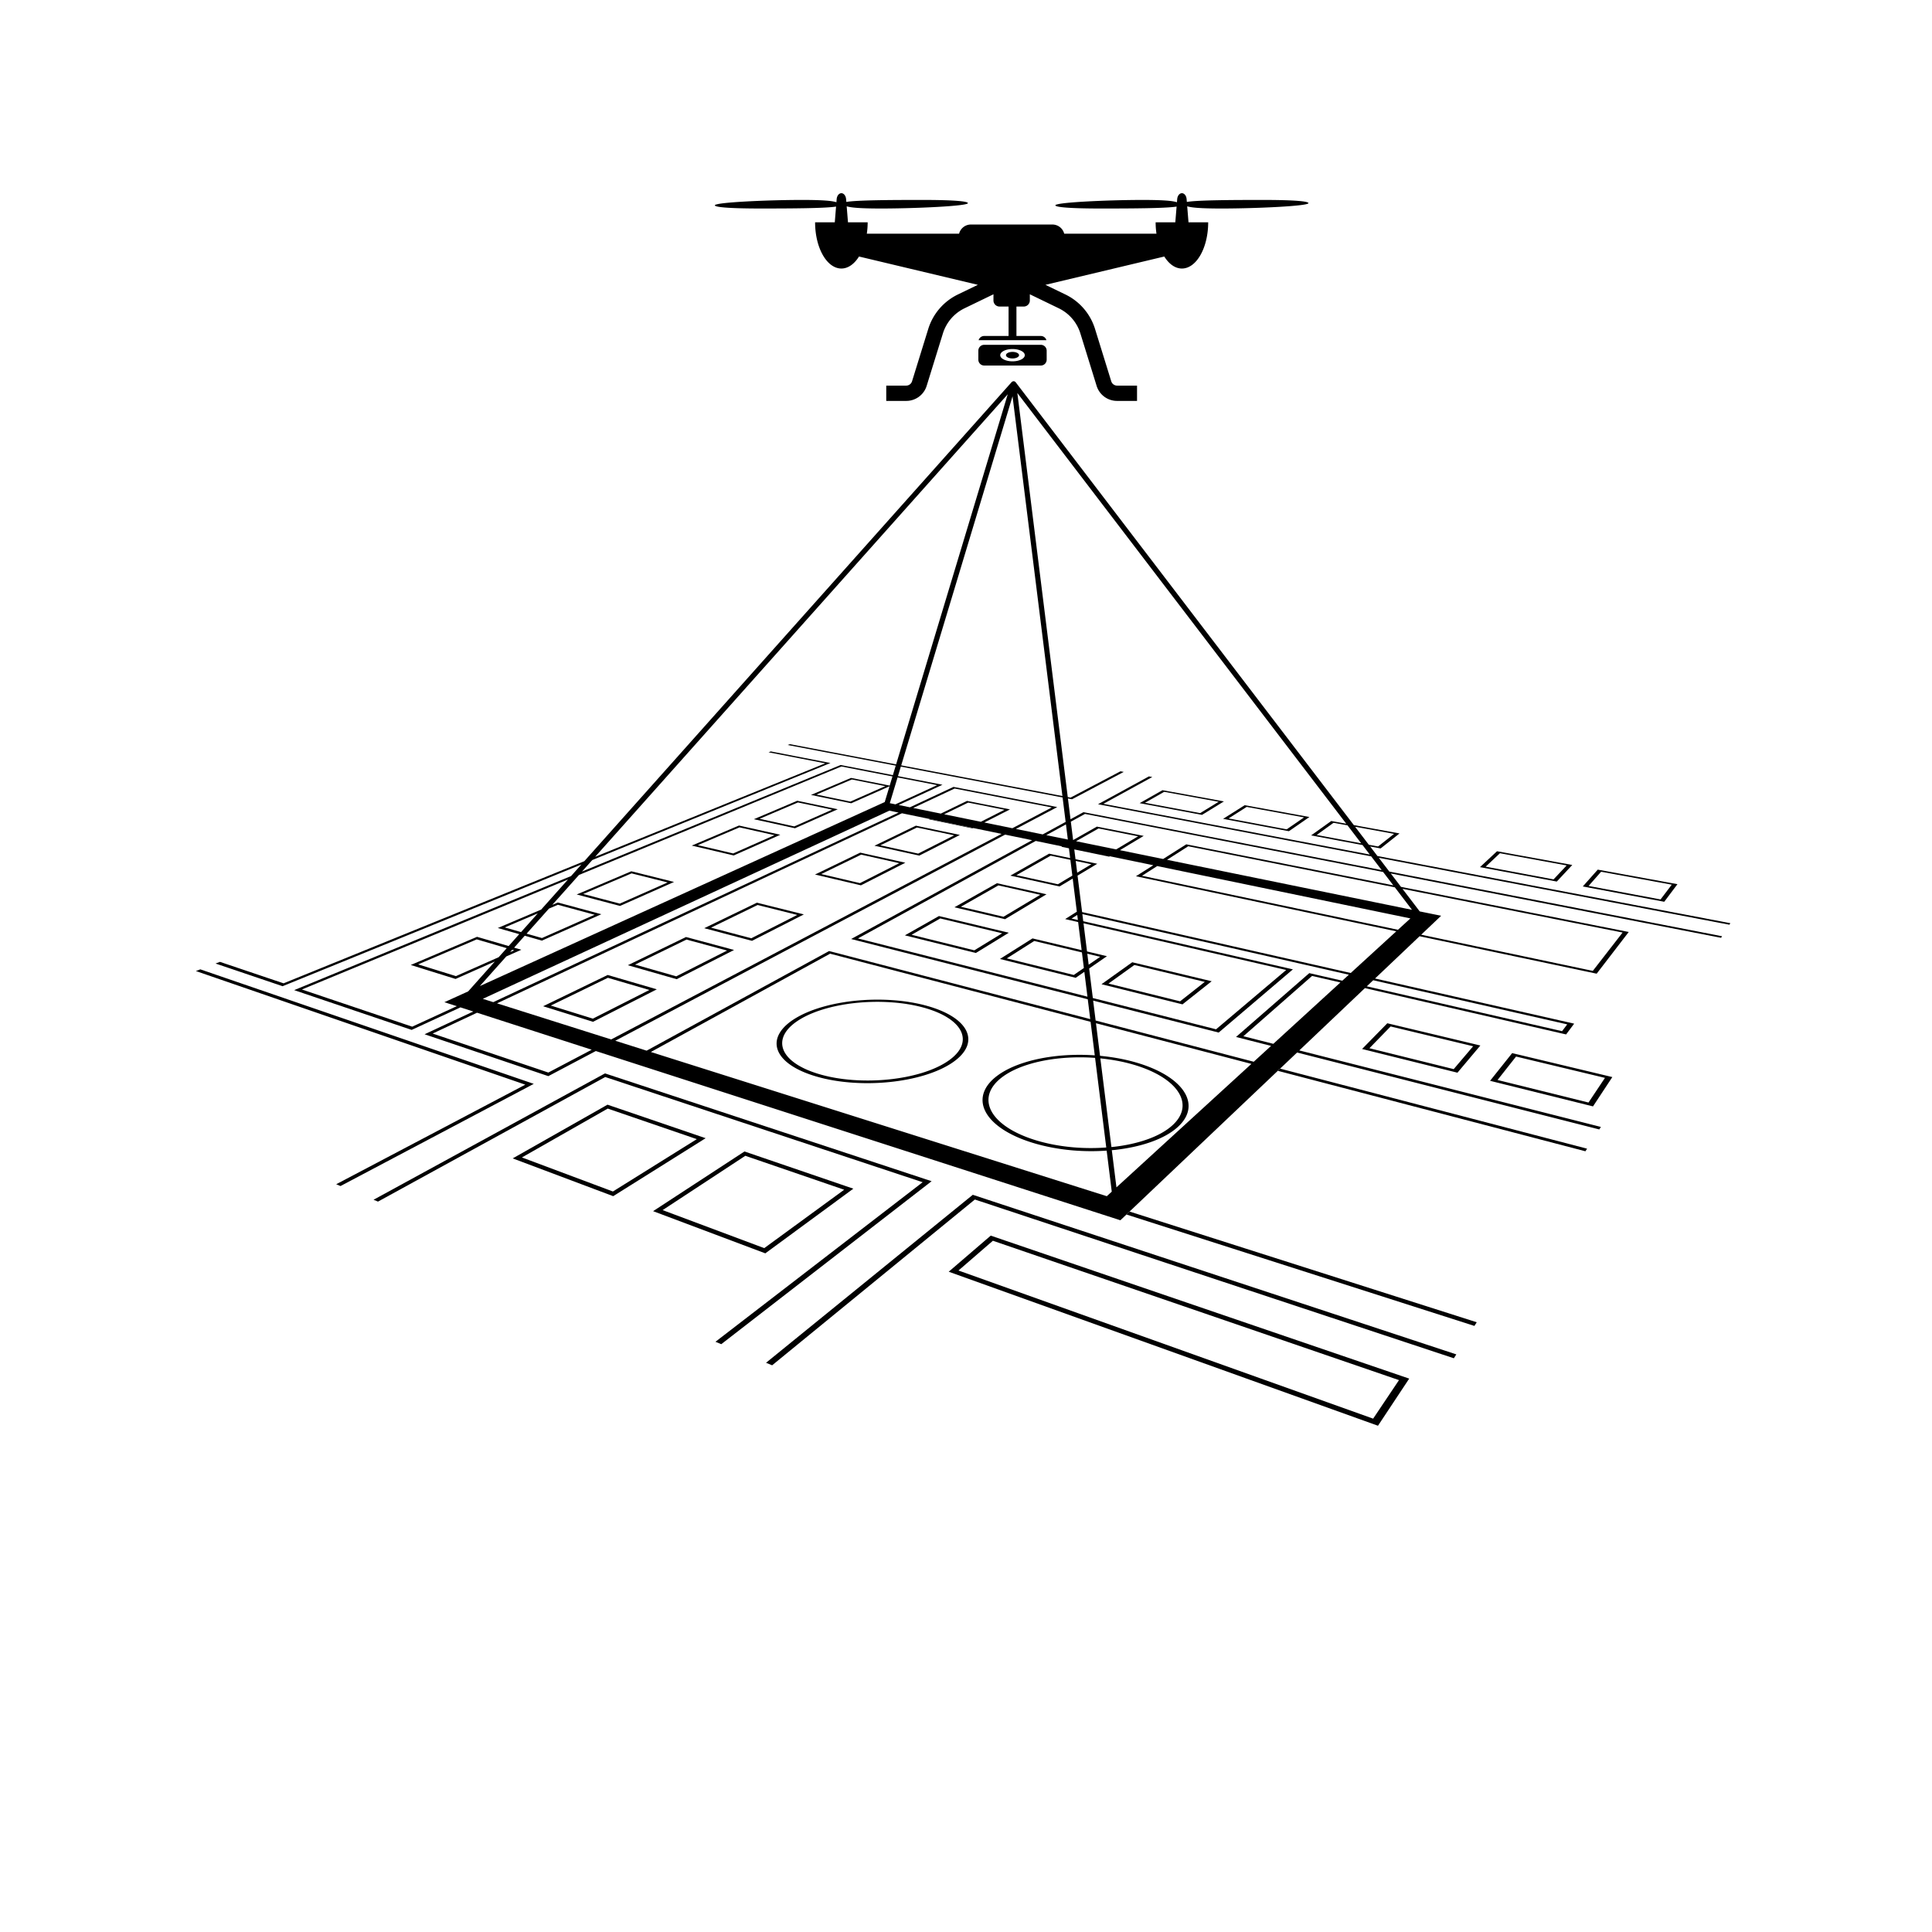 <svg xmlns="http://www.w3.org/2000/svg" width="1000" height="1000" version="1.0" viewBox="0 0 750 750"><defs><clipPath id="a"><path d="M368 479h180v74.5H368zm0 0"/></clipPath></defs><path d="m620.246 337.59-5.805 6.531 31.618 5.942 5.125-6.829zm24.375 11.574-27.941-5.238 4.867-5.52 27.433 5.02zm-178.004-32.828 8.512-5.23-23.848-4.352-8.879 5.031zm-14.672-8.953 21.14 3.867-7.194 4.402-21.414-4.015zm-159.3 10.629 15.964 3.511 16.598-7.367-15.715-3.3zm30.398-3.707-14.715 6.507-13.46-2.953 14.898-6.351zm16.426 14.011 17.402 3.829 15.758-8.028-17.086-3.59zm30.933-4.039-13.976 7.09-14.672-3.219 14.21-6.91zm-54.019 15.219 17.832 4.188 17.234-8.778-17.508-3.914zm32.722-4.414-15.27 7.75-15.034-3.523 15.512-7.543zm-75.722 25.242 18.543 4.903 20.125-10.25-18.219-4.555zm36.11-5.144-17.84 9.054-15.637-4.12 18.086-8.794zm-65.77 19.515 18.968 5.426 22.27-11.344-18.649-5.027zm38.53-5.691-19.73 10.008-15.996-4.559 19.97-9.71zm-71.413 21.617 19.379 6.04 24.75-12.606-19.07-5.57zm41.25-6.316-21.934 11.129-16.34-5.075 22.16-10.777zm125.512-62.719.27-.137-16.977-3.512-.274.133zm122.75 1.09 7.96-5.516-25.128-4.582-8.38 5.297zm-16.391-9.438 22.262 4.075-6.735 4.64-22.574-4.234zm-215.426 15.02 16.297 3.828 18.078-8.031-16.047-3.586zm32.102-4.04-16.016 7.087-13.742-3.22 16.203-6.905zm280.5 6.235-6.61 6.164 29.809 5.602 6.016-6.434zm21.941 10.922-26.348-4.941 5.547-5.211 25.903 4.738zm-379.211 5.863 16.82 4.446 20.97-9.309-16.587-4.148zm35.313-4.675-18.578 8.218-14.192-3.738 18.758-7.996zm111.32 9.644 19.652 4.617 16.098-9.664-19.234-4.3zm33.336-4.855-14.277 8.53-16.567-3.878 14.59-8.297zm-52.57 15.746 27.554 6.847 12.797-7.855-27.117-6.485zm37.773-.797-10.82 6.613-24.356-6.035 11.149-6.34zm81.324 18.617-30.832-7.371-11.933 8.523 31.445 7.817zm-40.054.906 10.043-7.215 27.34 6.555-9.587 7.547zm135.472 34.594 8.89-10.555-36.12-8.636-9.793 9.988zm-25.953-17.953 32.043 7.687-7.547 8.88-32.719-8.11zm-170.265-3.938c-2.602-1.625-5.977-3.047-10.07-4.156-4.063-1.098-8.47-1.793-12.973-2.11a85.171 85.171 0 0 0-13.579.145c-4.484.406-8.859 1.168-12.863 2.262-4.031 1.102-7.707 2.547-10.758 4.316-3.086 1.793-5.25 3.758-6.511 5.786-1.282 2.046-1.637 4.16-1.082 6.214.558 2.079 2.05 4.098 4.457 5.922 2.433 1.844 5.793 3.489 10.043 4.79 4.289 1.316 9.058 2.152 14.003 2.538 4.954.391 10.055.32 14.989-.175 4.922-.493 9.648-1.41 13.879-2.711 4.199-1.29 7.89-2.953 10.78-4.953 2.856-1.973 4.657-4.086 5.485-6.207.817-2.094.68-4.196-.328-6.188-.996-1.965-2.844-3.828-5.473-5.473zm3.671 11.504c-.789 1.996-2.496 3.98-5.195 5.836-2.726 1.875-6.203 3.438-10.156 4.645-3.98 1.218-8.43 2.078-13.055 2.539-4.637.465-9.43.531-14.086.168-4.644-.36-9.129-1.145-13.16-2.375-4-1.223-7.164-2.766-9.46-4.496-2.274-1.715-3.692-3.614-4.231-5.57-.536-1.934-.215-3.926.976-5.86 1.18-1.91 3.207-3.762 6.11-5.457 2.867-1.676 6.332-3.04 10.136-4.082 3.778-1.035 7.91-1.754 12.153-2.14a79.959 79.959 0 0 1 12.832-.137c4.254.296 8.418.957 12.25 1.996 3.855 1.047 7.035 2.39 9.48 3.93 2.473 1.554 4.207 3.316 5.133 5.171.937 1.88 1.055 3.86.273 5.832zm205.207 13.535 39.957 9.93 7.504-11.383-38.89-9.3zm44.602-1.144L616.656 428l-35.304-8.75 7.183-9.102zm-6.949 27.488-119.157-31.07-.886.848 119.402 31.234zm-485.586 13.813 1.672.695 75.02-39.668L77.765 376.3l-1.727.657 127.887 44.11zm143.414-17.875-38.094-13.016-36.797 20.852 39.008 14.664zm-71.32 7.468 33.32-18.968 34.574 11.863-32.57 20.324zm128.66 12.125L289.004 447l-35.469 23.172 43.559 16.375zm-74.035 8.317 32.105-21.082 38.379 13.172-31.035 22.672zm316.039 43.539-134.77-42.977-1.21 1.153 135.077 43.246zm0 0"/><path d="m146.734 466.46 88.207-48.362 123.23 40.84-80.429 61.933 2.254.938 81.656-63.262-126.797-41.852-89.843 49.051zm418.606 59.313-187.7-61.953-80.261 65.207 2.363.98 78.7-64.355 185.94 61.625zm0 0"/><g clip-path="url(#a)"><path d="m547.05 535.176-162.448-55.508-16.313 14.012 166.64 59.789zM372.079 493.21l13.36-11.555 157.648 54.102-10.031 14.957zm0 0"/></g><path d="m172.512 389.05 4.797 1.548 1.433.46 4.98 1.606-18.898 8.84 48.035 16.254 18.434-9.746-1.594-.512-16.836 8.863-44.906-15.136 17.23-8.09 44.508 14.363 1.598.512 203.633 65.695 2.36-2.234 1.21-1.153 57.555-54.636.887-.844 6.59-6.254 117.312 29.86.617-.97-117.07-29.703 25.476-24.191 78.094 17.984 3.133-4.183-77.297-17.528 17.285-16.41.332-.312-.332.312 68.746 14.54 12.446-16.188-88.407-17.516-3.968-5.199 128.222 24.973.387-.61-129.168-25.097-4.086-5.352 136.102 25.973.37-.586L534.716 332.3l-2.82-3.696 4.058.762 7.336-5.824-17.73-3.234-131.282-171.926c-.015-.016-.035-.024-.05-.04a.946.946 0 0 0-.235-.195c-.023-.015-.047-.039-.074-.05a.989.989 0 0 0-.356-.106c-.011 0-.019.004-.027.004s-.015-.004-.02-.004c-.035-.004-.062.012-.093.016a.916.916 0 0 0-.274.05c-.05.016-.093.04-.14.063a.985.985 0 0 0-.219.16c-.02.016-.043.024-.062.043l-165.9 185.993-116.738 47.407-24.715-8.332-1.695.648 26.02 8.805 115.99-47.254-4.007 4.496-107.489 44.281 45.61 15.438 18.937-8.746-1.433-.461-17.29 7.953-42.828-14.438 103.301-42.695-10.418 11.68-16.836 7.152 8.332 2.383-4.125 4.62-12.261-3.581-25.727 10.933 17.398 5.422 15.23-6.761-10.331 11.582zm66.34 14.966 151.347-80.02-1.37-.281-151.563 79.797-44.32-14.016 157.187-73.785-1.29-.266-157.359 73.59-4.054-1.285 157.824-73.047 3.59.742 1.289.266 10.762 2.226 16.976 3.512 10.957 2.266 1.371.281 10.473 2.168-70.262 38.36 91.86 23.382.96 7.715-101.367-26.43-70.836 38.676zm176.109-74.7.473 3.793-8.164-1.714-15.063 8.527 19.098 4.203 5.117-3.074 1.605 12.867-4.53 2.867 5.034 1.16 1.36 10.907-19.075-4.563-12.64 7.98 29.41 7.313 3.355-2.32 1.204 9.644-89.098-22.605 69.023-37.848 10.203 2.11 2.66.55-2.66-.55-.257.144zm.555 4.465.765 6.133-5.617 3.36-16.101-3.536 13.308-7.566zm2.652 5.008-.57-4.57 6.074 1.277zm.02 16.39.242 1.962-2.442-.563zm11.519 16.02-7.727-1.847-1.363-10.926 78.688 18.12-27.23 23.028-47.84-12.137-1.43-11.464zm-7.086 3.305-.531-4.277 5 1.203zm-1.863 1.281-3.922 2.7-25.988-6.442 10.64-6.754L420 369.727zm-14.586-51.582 7.629-4.183.734 5.89zm-1.39-.285-10.415-2.125 16.055-8.488-40.274-7.825-16.921 7.915-4.364-.895 17.008-7.852-17.281-3.359 1.117-3.695 62.79 11.98 1.183 9.488zm-23.34-4.766-.669-.136-14.253-2.91 9.343-4.543 14.09 2.796-9.18 4.657zm10.636-4.941-16.676-3.3-10.183 4.929-10.707-2.184 16.078-7.547 37.723 7.344-15.31 8.063-10.894-2.227zm-28.27-9.422-16.206 7.457-2.18-.45 3.015-10.003zm65.848 159.574-177-55.98 69.594-38.16 101.113 26.449 1.625 13.02c-4.765-.329-9.539-.266-14.09.187-4.691.465-9.168 1.336-13.16 2.59-4.02 1.261-7.57 2.922-10.363 4.957-2.828 2.058-4.625 4.32-5.438 6.652-.828 2.36-.648 4.797.497 7.168 1.16 2.402 3.304 4.738 6.382 6.848 3.118 2.14 7.176 4.047 12.114 5.558 4.976 1.524 10.347 2.5 15.785 2.95 4.332.355 8.68.367 12.887.07l1.984 15.926zm-.207-18.91c-4.066.305-8.27.309-12.465-.035-5.105-.418-10.152-1.332-14.832-2.758-4.64-1.418-8.464-3.203-11.402-5.21-2.906-1.985-4.941-4.18-6.047-6.442-1.09-2.235-1.277-4.528-.515-6.758.753-2.2 2.433-4.332 5.09-6.277 2.624-1.926 5.968-3.493 9.761-4.688 3.77-1.187 7.996-2.012 12.43-2.453a79.72 79.72 0 0 1 13.64-.164zm-2.293-34.59c3.969.399 7.914 1.078 11.68 2.098 4.422 1.203 8.207 2.746 11.262 4.512 3.09 1.789 5.445 3.812 6.964 5.949 1.543 2.164 2.231 4.445 1.954 6.723-.282 2.304-1.551 4.601-3.926 6.746-2.402 2.175-5.703 3.984-9.617 5.386-3.946 1.414-8.496 2.41-13.352 2.95-.219.023-.45.035-.668.054zm6.25 50.07-1.8-14.433c.402-.04.816-.063 1.218-.105 5.164-.575 10.004-1.637 14.196-3.149 4.156-1.496 7.656-3.426 10.199-5.742 2.511-2.285 3.847-4.727 4.129-7.18.28-2.414-.465-4.836-2.114-7.133-1.629-2.261-4.136-4.402-7.421-6.293-3.247-1.867-7.262-3.496-11.954-4.765-4.132-1.121-8.468-1.852-12.824-2.262l-1.578-12.652 60.336 15.785zm60.899-55.718-11.618-2.95 26.665-23.406 10.992 2.532zm26.78-24.504-12.82-2.941-28.437 24.785 13.602 3.46-6.727 6.157-61.379-16.004-.965-7.73 48.73 12.402 28.817-24.531-81.39-18.692-.344-2.758 103.46 23.524zm87.31 16.95-2 2.64-75.805-17.406 2.488-2.364zm-65.704-36.716-99.379-20.96 5.922-3.778-1.523-.316-6.738 4.273 101.07 21.375-17.684 16.18-104.285-23.649-1.765-14.152 7.656-4.598-8.453-1.773-.473-3.8 13.54 2.804.25-.153-13.817-2.855 13.816 2.855 16.883 3.493 1.523.316 98.282 20.324zm-125.668-34.527.707.144 8.72-4.953 15.359 3.047-8.508 5.086-15.57-3.18zm212.872 35.594-11.563 14.886-66.621-14.05 7.738-7.348-8.316-1.695-6.688-8.762zm-81.758-8.82-95.09-19.419 8.23-5.25 80.184 15.926zm-7.254-9.5-80.375-15.922-8.977 5.695-16.773-3.426 9.23-5.543-18.172-3.601-9.23 5.226-.89-7.14 5.503-3.016 115.723 22.539zm.297-19.985-6.211 4.898-3.59-.675-5.344-6.993zm-12.754 3.672-17.293-3.242 6.566-4.727 5.399.988zm-5.805-7.606-5.828-1.062-7.813 5.586 19.961 3.754 2.813 3.687-103.418-19.687 18.992-10.414-1.305-.235L426.25 312.2l106.035 20.235 4.078 5.34-115.761-22.493-5.024 2.746-1.008-8.054 1.586.3 20.086-10.62-1.281-.231-19.371 10.203-1.086-.207-19.57-156.86zM393.066 153.832l19.36 155.188-62.574-11.91zM229.922 333.867l92.457-37.668-23.145-4.496-.882.336 22.02 4.29-89.325 36.273L391.203 153.05l-43.336 143.68-41.246-7.852-.86.328 41.962 8.008-1.114 3.691-20.27-3.937-100.401 41.363zm-16.813 18.848 3.45-1.473 14.277 3.86-20.445 9.046-5.965-1.699zm-17.164 7.316 12.82-5.465-6.488 7.27zm2.903 8.668.757.223-1.574.695zm-21.852 10.227-14.68-4.559 22.762-9.703 11.637 3.41-3.13 3.512zm19.547-7.64 5.836-2.59-2.797-.817 4.129-4.633 6.652 1.902 23.086-10.25-16.898-4.554-2.14.91 10.347-11.598 101.875-42.11 19.824 3.86-1.074 3.555-15.02-2.977-15.543 6.606 15.633 3.238 14.848-6.594-1.856 6.16-.062-.011-157.102 71.406zm147.14-66.114-13.562 6-13.183-2.723 13.746-5.86zm0 0"/><path d="M277.504 79.703c0 .64 4.516 1.238 17.867 1.238 11.168 0 24.969-.058 29.188-.75l-.497 6.114h-7.64c0 9.906 4.566 17.937 10.2 17.937 2.636 0 5.034-1.773 6.843-4.66l46.137 10.988-7.778 3.762a22.139 22.139 0 0 0-11.469 13.332l-6.3 20.348a2.372 2.372 0 0 1-2.278 1.68h-7.734v5.94h7.734a8.294 8.294 0 0 0 7.961-5.866l6.301-20.344a16.163 16.163 0 0 1 8.375-9.738l11.246-5.442v2.403a2.36 2.36 0 0 0 2.36 2.355h3.507v11.426h-9.464a2.254 2.254 0 0 0-2.168 1.637h26.32a2.254 2.254 0 0 0-2.168-1.637h-9.465V119h2.836a2.356 2.356 0 0 0 2.36-2.355v-2.403l11.245 5.442a16.15 16.15 0 0 1 8.375 9.738l6.301 20.344a8.294 8.294 0 0 0 7.961 5.867h7.735v-5.942h-7.735a2.376 2.376 0 0 1-2.277-1.68l-6.301-20.347a22.133 22.133 0 0 0-11.465-13.332l-7.781-3.762 46.137-10.988c1.812 2.887 4.207 4.66 6.843 4.66 5.633 0 10.2-8.031 10.2-17.937h-7.637l-.508-6.223c1.621.52 5.238.86 13.27.86 13.347 0 33.796-.934 33.796-2.09 0-.641-4.519-1.239-17.867-1.239-11.297 0-25.297.059-29.336.778l-.09-1.102c-.105-1.305-.89-2.289-1.828-2.289-.933 0-1.722.984-1.828 2.285l-.097 1.227c-1.563-.543-5.164-.899-13.395-.899-13.351 0-33.8.938-33.8 2.09 0 .64 4.519 1.238 17.866 1.238 11.168 0 24.973-.058 29.192-.75l-.5 6.114h-7.637c0 1.527.121 3 .324 4.418h-35.816a4.736 4.736 0 0 0-4.586-3.563H376.9c-2.212 0-4.055 1.516-4.587 3.563h-35.816c.207-1.418.328-2.891.328-4.418h-7.64l-.504-6.223c1.62.52 5.238.86 13.265.86 13.352 0 33.797-.934 33.797-2.09 0-.641-4.515-1.239-17.867-1.239-11.297 0-25.293.059-29.336.778l-.09-1.106c-.105-1.3-.89-2.285-1.828-2.285-.933 0-1.719.984-1.828 2.285l-.098 1.227c-1.558-.543-5.164-.899-13.394-.899-13.352 0-33.797.938-33.797 2.09zm0 0"/><path d="M406.316 136.195v-.07a2.268 2.268 0 0 0-2.27-2.266h-21.983a2.268 2.268 0 0 0-2.27 2.266v3.504a2.264 2.264 0 0 0 2.27 2.266h21.984a2.264 2.264 0 0 0 2.27-2.266zm-13.261 4.07c-2.633 0-4.766-1.07-4.766-2.386 0-1.32 2.133-2.387 4.766-2.387 2.632 0 4.765 1.067 4.765 2.387 0 1.316-2.132 2.387-4.765 2.387zm0 0"/><path d="M393.055 136.602c-1.407 0-2.547.57-2.547 1.277 0 .703 1.14 1.273 2.547 1.273 1.406 0 2.547-.57 2.547-1.273 0-.707-1.141-1.277-2.547-1.277zm0 0"/></svg>